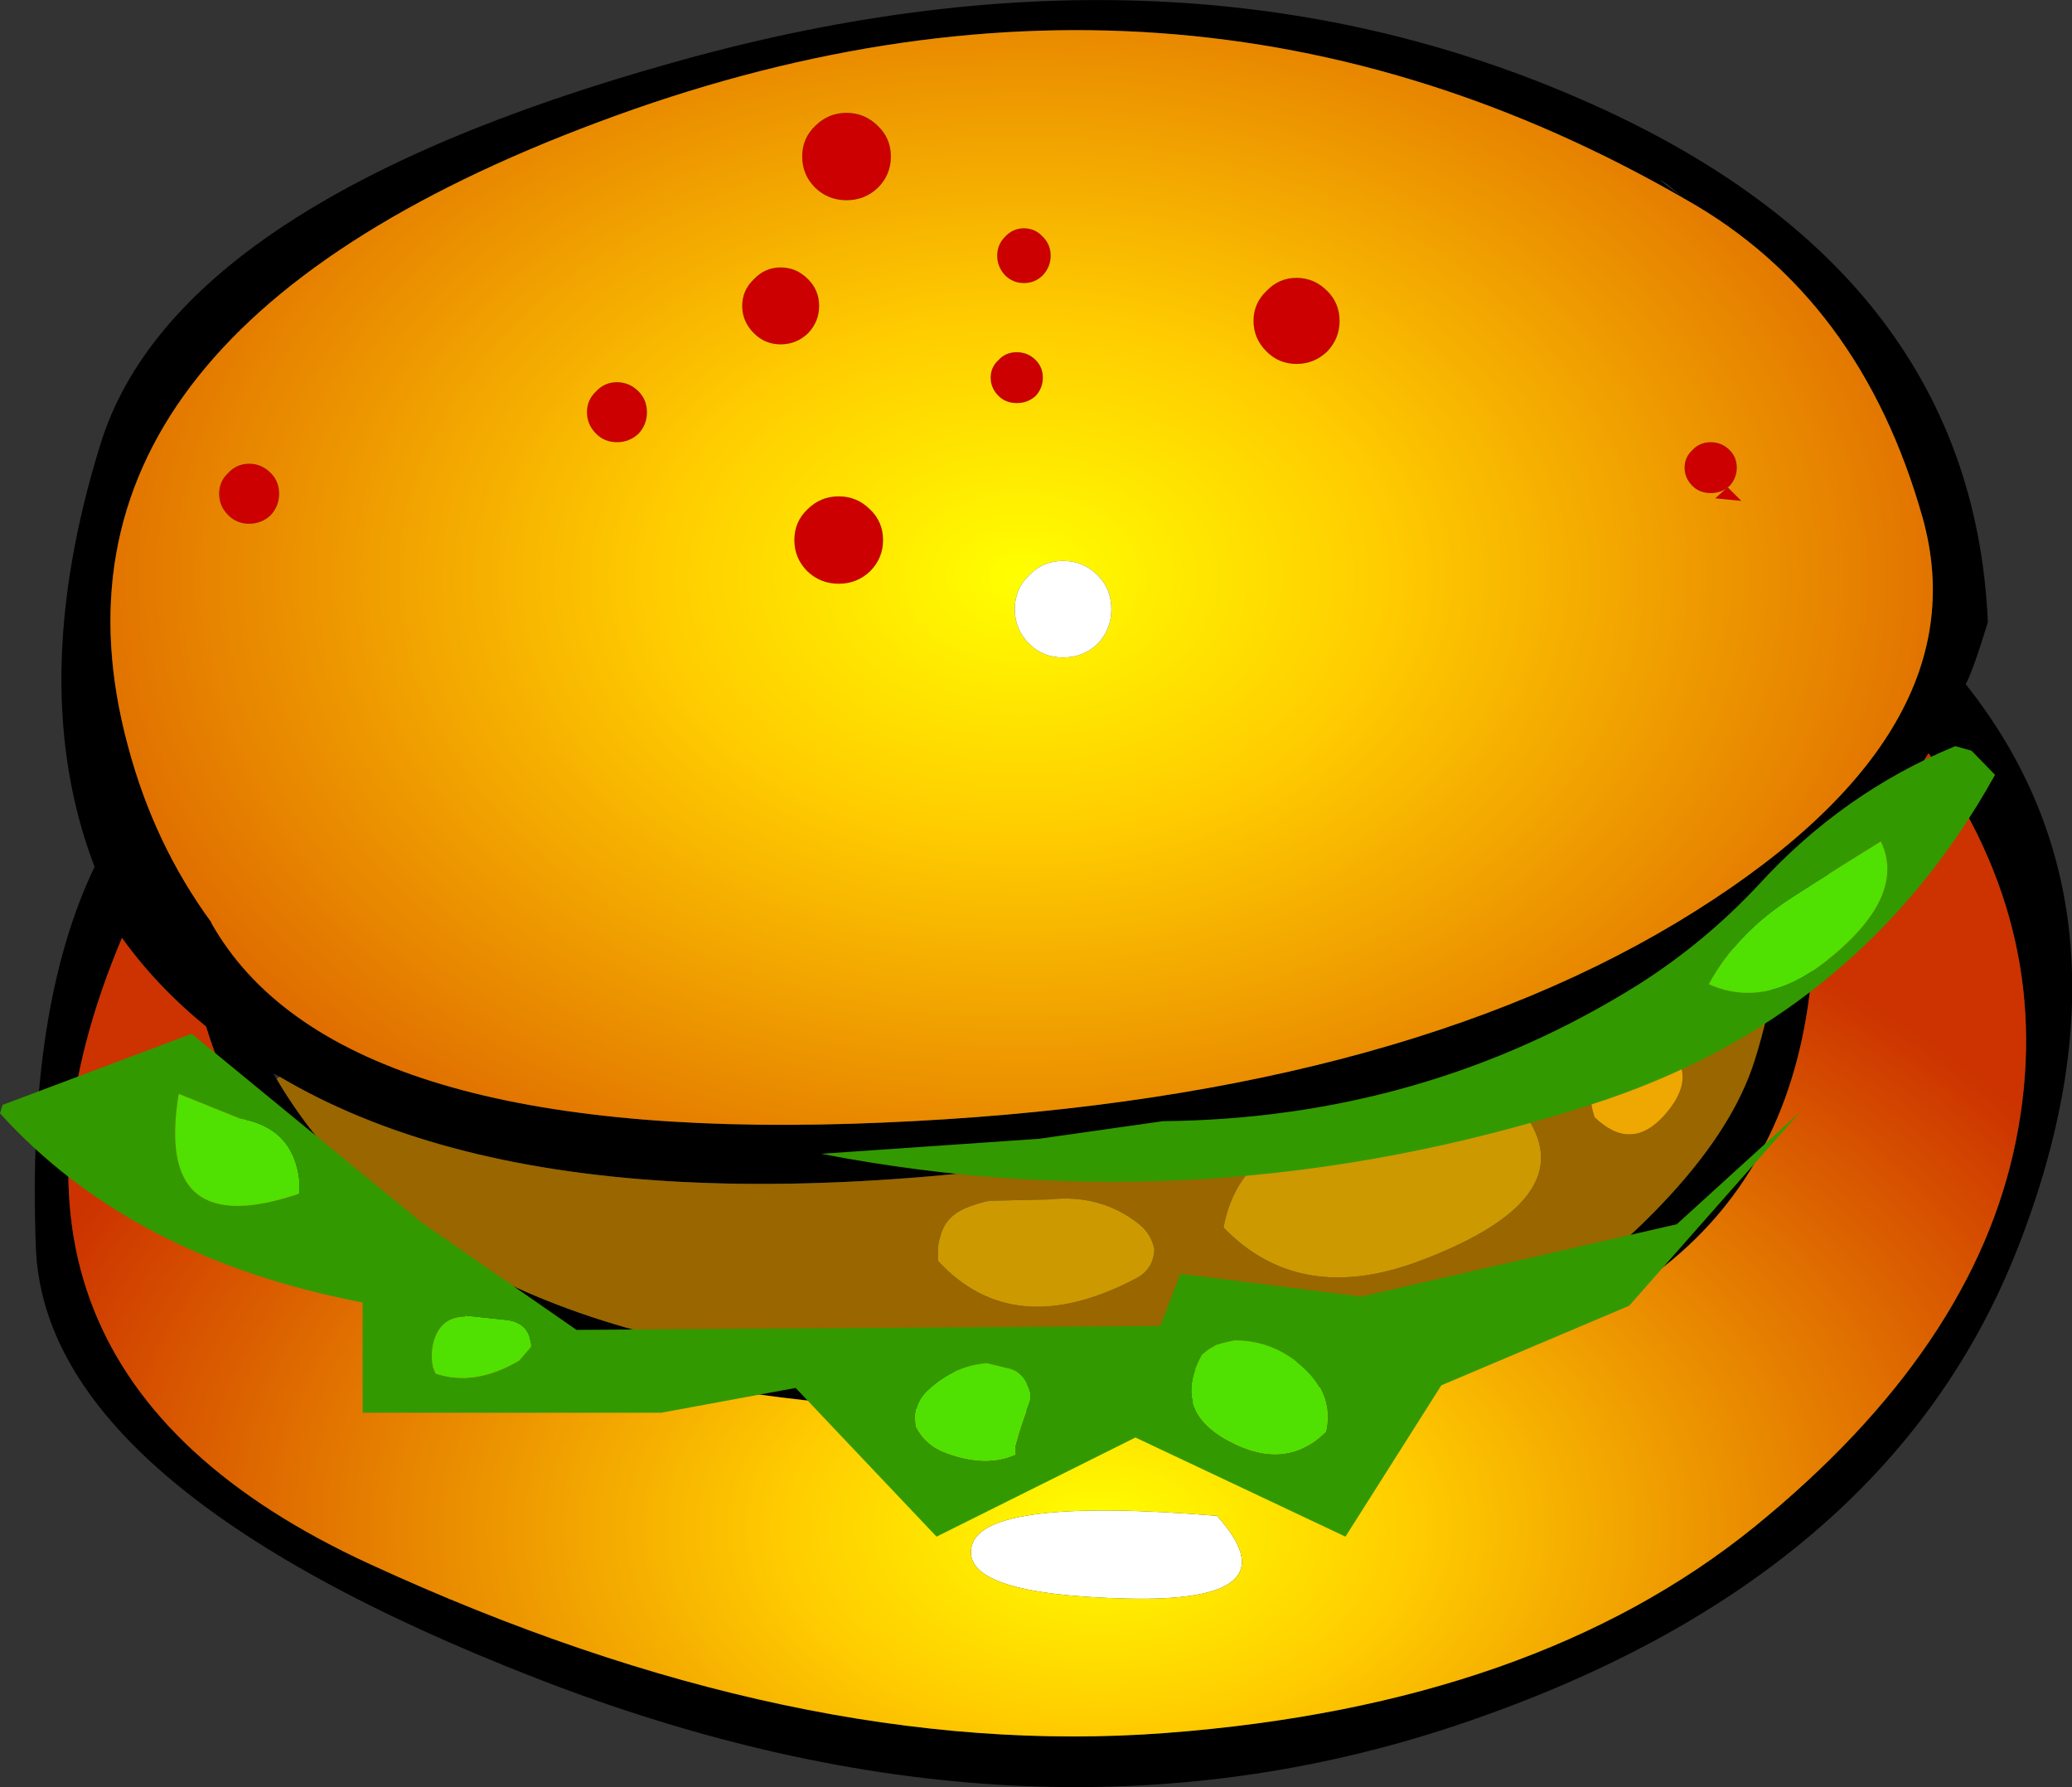<?xml version="1.0" encoding="UTF-8" standalone="no"?>
<svg xmlns:xlink="http://www.w3.org/1999/xlink" height="137.0px" width="158.85px" xmlns="http://www.w3.org/2000/svg">
  <rect width="100%" height="100%" fill="#333333" stroke="none"/>
  <g transform="matrix(1.0, 0.0, 0.0, 1.0, 0.0, -2.15)">
    <path d="M127.85 16.3 Q126.3 15.3 129.05 17.3 L127.85 16.3 M16.2 72.9 Q25.55 89.5 65.2 88.3 104.85 87.05 128.5 72.9 152.1 58.7 147.4 41.85 142.65 25.0 129.25 17.45 90.2 -5.1 45.9 11.5 1.4 28.1 9.8 59.3 11.8 66.85 16.2 72.85 L16.2 72.9 M150.7 54.6 Q164.7 72.2 154.7 97.8 144.7 123.35 111.7 134.4 78.7 145.45 41.1 130.8 3.45 116.15 2.75 97.8 2.05 79.45 7.25 68.6 1.95 54.75 7.7 36.2 13.45 17.65 51.4 7.0 89.3 -3.75 120.25 9.35 151.2 22.4 152.4 49.85 151.25 53.6 150.7 54.6 M21.2 84.85 Q33.8 106.25 72.3 107.3 111.15 108.35 121.6 99.8 132.05 91.2 134.5 83.5 136.95 75.8 135.0 73.4 120.15 84.1 94.05 89.1 44.75 98.5 21.45 84.7 L20.95 84.45 21.2 84.85 M139.05 70.2 Q140.2 101.15 108.5 107.25 76.7 113.25 49.5 107.55 22.25 101.8 15.8 80.85 12.0 77.75 9.35 74.05 -4.5 106.95 28.35 122.05 61.15 137.15 89.4 135.0 117.65 132.85 134.5 119.2 151.35 105.5 154.55 89.6 157.75 73.7 147.85 59.9 144.35 65.5 139.05 70.2" fill="#000000" fill-rule="evenodd" stroke="none"/>
    <path d="M132.45 39.5 L133.5 40.55 131.5 40.35 132.45 39.5 M129.75 36.65 Q130.3 36.05 131.15 36.05 132.0 36.05 132.6 36.65 133.15 37.2 133.15 38.0 133.15 38.8 132.6 39.4 132.0 39.95 131.15 39.95 130.3 39.95 129.75 39.4 129.15 38.8 129.15 38.0 129.15 37.2 129.75 36.65 M97.1 24.45 Q98.05 23.45 99.4 23.45 100.75 23.45 101.75 24.45 102.7 25.4 102.7 26.75 102.7 28.1 101.75 29.1 100.75 30.05 99.4 30.05 98.05 30.05 97.1 29.1 96.1 28.1 96.1 26.75 96.1 25.4 97.1 24.45 M20.75 41.65 Q20.05 42.3 19.1 42.3 18.15 42.3 17.5 41.65 16.8 40.95 16.8 40.0 16.8 39.05 17.5 38.4 18.15 37.7 19.1 37.7 20.05 37.7 20.75 38.4 21.4 39.05 21.4 40.0 21.4 40.95 20.75 41.65 M67.7 43.55 Q67.7 44.95 66.7 45.95 65.7 46.9 64.3 46.9 62.9 46.9 61.9 45.95 60.9 44.95 60.9 43.55 60.9 42.15 61.9 41.2 62.9 40.2 64.3 40.2 65.7 40.2 66.7 41.2 67.7 42.15 67.7 43.55 M79.4 29.75 Q79.95 30.3 79.95 31.1 79.95 31.9 79.4 32.5 78.8 33.05 77.95 33.05 77.1 33.05 76.55 32.5 75.95 31.9 75.95 31.1 75.95 30.3 76.55 29.75 77.1 29.15 77.95 29.15 78.8 29.15 79.4 29.75 M47.3 31.45 Q48.25 31.45 48.95 32.15 49.6 32.8 49.6 33.75 49.6 34.7 48.95 35.4 48.25 36.05 47.3 36.05 46.35 36.05 45.7 35.4 45.0 34.7 45.0 33.75 45.0 32.8 45.7 32.15 46.35 31.45 47.3 31.45 M57.8 23.55 Q58.65 22.65 59.85 22.65 61.05 22.65 61.95 23.55 62.8 24.4 62.8 25.6 62.8 26.8 61.95 27.7 61.05 28.55 59.85 28.55 58.65 28.55 57.8 27.7 56.9 26.8 56.9 25.6 56.9 24.4 57.8 23.55 M80.55 21.75 Q80.55 22.6 79.95 23.25 79.35 23.85 78.5 23.85 77.65 23.85 77.05 23.25 76.45 22.6 76.45 21.75 76.45 20.9 77.05 20.3 77.65 19.65 78.5 19.65 79.35 19.65 79.95 20.3 80.55 20.9 80.55 21.75 M64.9 10.8 Q66.3 10.8 67.3 11.8 68.3 12.75 68.3 14.15 68.3 15.55 67.3 16.55 66.3 17.5 64.9 17.5 63.5 17.5 62.5 16.55 61.5 15.55 61.5 14.15 61.5 12.75 62.5 11.8 63.5 10.8 64.9 10.8" fill="#cc0000" fill-rule="evenodd" stroke="none"/>
    <path d="M129.75 36.65 Q129.15 37.2 129.15 38.0 129.15 38.8 129.75 39.4 130.3 39.95 131.15 39.95 132.0 39.95 132.6 39.4 133.15 38.8 133.15 38.0 133.15 37.2 132.6 36.65 132.0 36.05 131.15 36.05 130.3 36.05 129.75 36.65 M132.45 39.5 L131.5 40.35 133.5 40.55 132.45 39.5 M16.2 72.85 Q11.8 66.85 9.8 59.3 1.4 28.1 45.9 11.5 90.2 -5.1 129.25 17.45 142.65 25.0 147.4 41.85 152.1 58.7 128.5 72.9 104.85 87.05 65.2 88.3 25.55 89.5 16.2 72.9 L16.2 72.85 M97.1 24.45 Q96.1 25.4 96.1 26.75 96.1 28.1 97.1 29.1 98.05 30.05 99.4 30.05 100.75 30.05 101.75 29.1 102.7 28.1 102.7 26.75 102.7 25.4 101.75 24.45 100.75 23.45 99.4 23.45 98.05 23.45 97.1 24.45 M84.15 46.25 Q83.05 45.15 81.5 45.15 79.95 45.15 78.9 46.25 77.8 47.3 77.8 48.85 77.8 50.4 78.9 51.5 79.95 52.55 81.5 52.55 83.05 52.55 84.15 51.5 85.2 50.4 85.2 48.85 85.2 47.3 84.15 46.25 M64.9 10.8 Q63.5 10.8 62.5 11.8 61.5 12.75 61.5 14.15 61.5 15.55 62.5 16.55 63.5 17.5 64.9 17.5 66.3 17.5 67.3 16.55 68.3 15.55 68.3 14.15 68.3 12.75 67.3 11.8 66.3 10.8 64.9 10.8 M80.55 21.75 Q80.55 20.9 79.95 20.3 79.35 19.65 78.5 19.65 77.65 19.65 77.05 20.3 76.45 20.9 76.45 21.75 76.45 22.6 77.05 23.25 77.65 23.85 78.5 23.85 79.35 23.85 79.95 23.25 80.55 22.6 80.55 21.75 M57.8 23.55 Q56.9 24.4 56.9 25.6 56.9 26.8 57.8 27.7 58.65 28.55 59.85 28.55 61.05 28.55 61.95 27.7 62.8 26.8 62.8 25.6 62.8 24.4 61.95 23.55 61.05 22.65 59.85 22.65 58.65 22.65 57.8 23.55 M47.3 31.45 Q46.35 31.45 45.7 32.15 45.0 32.8 45.0 33.75 45.0 34.7 45.7 35.4 46.35 36.05 47.3 36.05 48.25 36.05 48.95 35.4 49.6 34.7 49.6 33.75 49.6 32.8 48.95 32.15 48.25 31.45 47.3 31.45 M79.4 29.75 Q78.8 29.15 77.95 29.15 77.1 29.15 76.55 29.75 75.95 30.3 75.95 31.1 75.95 31.9 76.55 32.5 77.1 33.05 77.95 33.05 78.8 33.05 79.4 32.5 79.95 31.9 79.95 31.1 79.95 30.3 79.4 29.75 M67.7 43.55 Q67.7 42.15 66.7 41.2 65.7 40.2 64.3 40.2 62.9 40.2 61.9 41.2 60.9 42.15 60.9 43.55 60.9 44.95 61.9 45.95 62.9 46.9 64.3 46.9 65.7 46.9 66.7 45.95 67.7 44.95 67.7 43.55 M20.75 41.65 Q21.4 40.95 21.4 40.0 21.4 39.05 20.75 38.4 20.05 37.7 19.1 37.7 18.15 37.7 17.5 38.4 16.8 39.05 16.8 40.0 16.8 40.95 17.5 41.65 18.15 42.3 19.1 42.3 20.05 42.3 20.75 41.65" fill="url(#gradient0)" fill-rule="evenodd" stroke="none"/>
    <path d="M84.15 46.25 Q85.2 47.3 85.2 48.85 85.2 50.4 84.15 51.5 83.05 52.55 81.5 52.55 79.95 52.55 78.9 51.5 77.8 50.4 77.8 48.85 77.8 47.3 78.9 46.25 79.95 45.15 81.5 45.15 83.05 45.15 84.15 46.25 M86.45 124.7 Q73.55 124.4 74.5 120.65 75.45 116.9 93.25 118.35 L93.25 118.3 Q99.35 125.0 86.45 124.7" fill="#ffffff" fill-rule="evenodd" stroke="none"/>
    <path d="M115.25 87.2 Q110.0 89.7 104.45 89.3 95.25 88.7 93.8 96.25 99.6 102.25 108.75 98.85 122.25 93.8 116.35 86.85 L115.25 87.2 M88.5 97.9 Q88.25 96.75 87.4 96.05 84.45 93.65 80.4 94.1 L75.85 94.2 Q74.9 94.4 74.05 94.75 72.6 95.35 72.15 96.7 L71.95 97.45 71.9 98.1 71.9 98.8 Q77.7 105.1 87.1 100.15 88.45 99.45 88.5 97.9 M126.95 81.9 Q124.2 81.7 122.7 83.85 121.5 85.65 122.25 87.8 125.05 90.5 127.6 87.65 130.7 84.15 126.95 81.8 L126.95 81.9 M21.45 84.7 Q44.75 98.5 94.05 89.1 120.15 84.1 135.0 73.4 136.95 75.8 134.5 83.5 132.05 91.2 121.6 99.8 111.15 108.35 72.3 107.3 33.8 106.25 21.2 84.85 L21.45 84.7" fill="#996600" fill-rule="evenodd" stroke="none"/>
    <path d="M88.5 97.9 Q88.45 99.45 87.1 100.15 77.7 105.1 71.9 98.8 L71.9 98.1 71.95 97.45 72.15 96.7 Q72.6 95.35 74.05 94.75 74.9 94.4 75.85 94.2 L80.4 94.1 Q84.45 93.65 87.4 96.05 88.25 96.75 88.5 97.9 M115.25 87.2 L116.35 86.85 Q122.25 93.8 108.75 98.85 99.6 102.25 93.8 96.25 95.25 88.7 104.45 89.3 110.0 89.7 115.25 87.2" fill="#cc9900" fill-rule="evenodd" stroke="none"/>
    <path d="M126.95 81.9 L126.95 81.8 Q130.7 84.15 127.6 87.65 125.05 90.5 122.25 87.8 121.5 85.65 122.7 83.85 124.2 81.7 126.95 81.9" fill="#efa701" fill-rule="evenodd" stroke="none"/>
    <path d="M139.05 70.2 Q144.35 65.5 147.85 59.9 157.75 73.7 154.55 89.6 151.35 105.5 134.5 119.2 117.65 132.85 89.4 135.0 61.15 137.15 28.35 122.05 -4.5 106.95 9.35 74.05 12.0 77.75 15.8 80.85 22.25 101.8 49.5 107.55 76.7 113.25 108.5 107.25 140.2 101.15 139.05 70.2 M86.45 124.7 Q99.35 125.0 93.25 118.3 L93.25 118.35 Q75.45 116.9 74.5 120.65 73.55 124.4 86.45 124.7" fill="url(#gradient1)" fill-rule="evenodd" stroke="none"/>
    <path d="M139.85 75.95 Q146.25 70.95 144.2 66.65 140.95 68.65 137.45 70.9 133.15 73.65 131.0 77.6 135.25 79.5 139.85 75.95 M149.9 59.35 L151.15 59.7 152.95 61.55 Q142.5 80.35 121.75 86.9 92.45 96.3 62.95 90.6 L79.65 89.45 89.15 88.1 Q109.2 87.9 125.65 77.6 130.75 74.35 134.85 69.95 141.3 62.9 149.9 59.35 M93.25 105.25 L92.65 105.6 92.15 106.0 Q89.8 110.25 94.2 112.6 98.55 114.95 101.65 111.9 102.25 109.15 100.0 107.05 97.7 104.9 94.65 104.9 L93.75 105.1 93.25 105.25 M90.5 99.8 L104.35 101.55 128.55 96.0 138.0 87.4 124.9 102.25 110.5 108.35 103.15 119.95 87.05 112.35 71.8 119.95 61.0 108.55 50.7 110.45 27.8 110.45 27.8 102.0 Q10.05 98.6 0.0 87.5 L0.2 86.85 14.7 81.4 32.3 95.85 44.2 104.1 88.95 103.8 90.5 99.8 M22.95 92.65 Q22.5 88.6 18.4 87.9 L13.7 86.0 Q11.8 97.45 22.95 93.65 L22.95 92.65 M33.25 105.0 Q33.0 106.0 33.2 106.95 L33.4 107.45 Q36.4 108.45 39.8 106.45 L40.7 105.4 Q40.7 103.65 38.95 103.35 L35.65 103.0 35.65 103.1 Q33.8 103.1 33.25 105.0 M77.5 107.1 L75.65 106.65 Q73.15 106.85 71.15 108.7 69.9 109.85 70.25 111.55 71.0 113.0 72.6 113.55 75.6 114.65 77.85 113.65 77.75 113.15 77.9 112.75 78.25 111.4 78.9 109.75 79.15 109.1 78.8 108.4 78.5 107.45 77.5 107.1" fill="#339900" fill-rule="evenodd" stroke="none"/>
    <path d="M139.85 75.95 Q135.25 79.5 131.0 77.6 133.15 73.65 137.45 70.9 140.95 68.65 144.2 66.65 146.25 70.95 139.85 75.95 M93.25 105.25 L93.75 105.1 94.65 104.9 Q97.7 104.9 100.0 107.05 102.25 109.15 101.65 111.9 98.55 114.95 94.2 112.6 89.8 110.25 92.15 106.0 L92.65 105.6 93.25 105.25 M77.5 107.1 Q78.5 107.45 78.8 108.4 79.15 109.1 78.9 109.75 78.25 111.4 77.9 112.75 77.75 113.15 77.85 113.65 75.6 114.65 72.6 113.55 71.0 113.0 70.25 111.55 69.9 109.85 71.15 108.7 73.15 106.85 75.65 106.65 L77.5 107.1 M33.25 105.0 Q33.8 103.1 35.65 103.1 L35.65 103.0 38.95 103.35 Q40.7 103.65 40.7 105.4 L39.8 106.45 Q36.4 108.45 33.4 107.45 L33.2 106.95 Q33.0 106.0 33.25 105.0 M22.95 92.65 L22.95 93.65 Q11.8 97.45 13.7 86.0 L18.4 87.9 Q22.5 88.6 22.95 92.65" fill="#50e001" fill-rule="evenodd" stroke="none"/>
  </g>
  <defs>
    <radialGradient cx="0" cy="0" gradientTransform="matrix(0.123, 0.0, 0.0, 0.087, 78.3, 46.4)" gradientUnits="userSpaceOnUse" id="gradient0" r="819.2" spreadMethod="pad">
      <stop offset="0.0" stop-color="#ffff00"/>
      <stop offset="0.278" stop-color="#ffcc00"/>
      <stop offset="1.0" stop-color="#cc3300"/>
    </radialGradient>
    <radialGradient cx="0" cy="0" gradientTransform="matrix(0.106, 0.0, 0.0, 0.067, 84.2, 119.3)" gradientUnits="userSpaceOnUse" id="gradient1" r="819.2" spreadMethod="pad">
      <stop offset="0.0" stop-color="#ffff00"/>
      <stop offset="0.278" stop-color="#ffcc00"/>
      <stop offset="1.0" stop-color="#cc3300"/>
    </radialGradient>
  </defs>
</svg>
